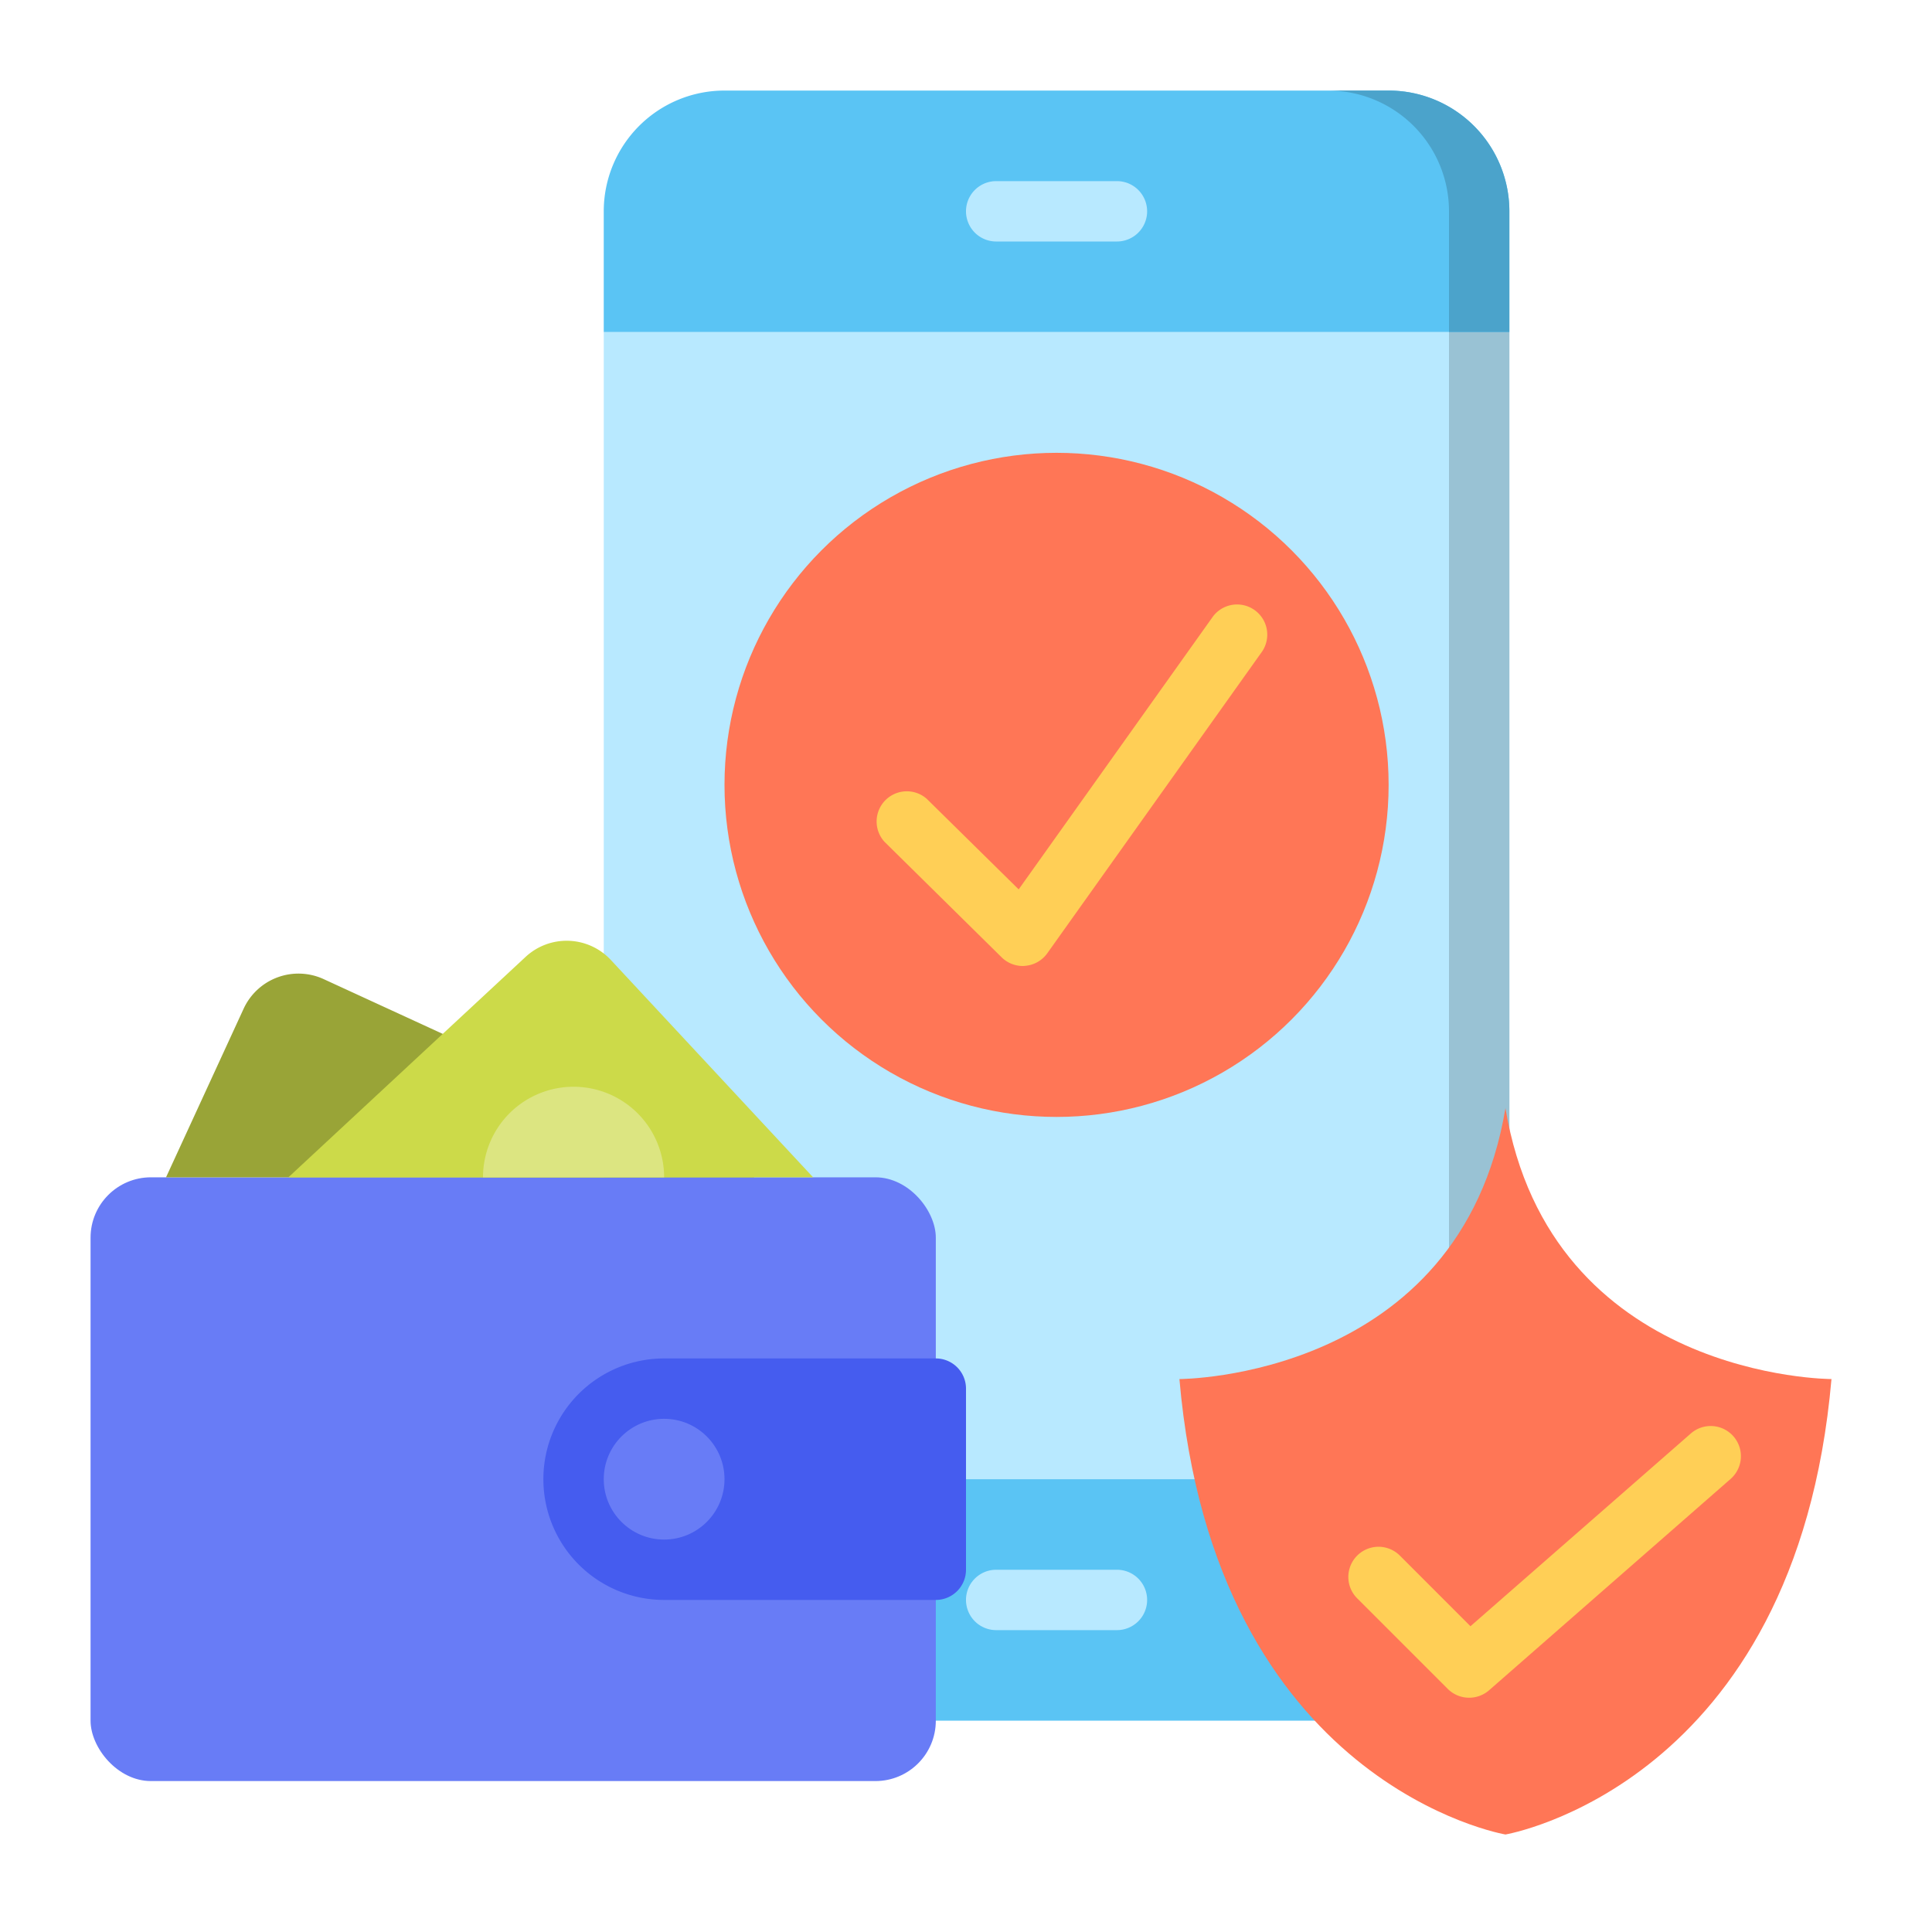 <?xml version="1.0" encoding="UTF-8"?>
<svg xmlns="http://www.w3.org/2000/svg" id="Layer_1" height="512" viewBox="0 0 64 64" width="512" data-name="Layer 1">
  <path d="m20 11h30v38h-30z" fill="#b8e9ff"></path>
  <path d="m48 11h2v38h-2z" fill="#99c2d4"></path>
  <path d="m24 3h22a4 4 0 0 1 4 4v4a0 0 0 0 1 0 0h-30a0 0 0 0 1 0 0v-4a4 4 0 0 1 4-4z" fill="#5ac4f4"></path>
  <path d="m46 3h-2a4 4 0 0 1 4 4v4h2v-4a4 4 0 0 0 -4-4z" fill="#4ba3cb"></path>
  <path d="m37 8h-4a1 1 0 0 1 0-2h4a1 1 0 0 1 0 2z" fill="#b8e9ff"></path>
  <circle cx="35" cy="26" fill="#ff7656" r="11"></circle>
  <path d="m33.88 32a1 1 0 0 1 -.7-.288l-3.88-3.826a1 1 0 0 1 1.4-1.424l3.045 3 6.439-9.044a1 1 0 0 1 1.628 1.16l-7.119 10a1 1 0 0 1 -.728.416.844.844 0 0 1 -.085.006z" fill="#ffcf56"></path>
  <path d="m20 49h30a0 0 0 0 1 0 0v4a4 4 0 0 1 -4 4h-22a4 4 0 0 1 -4-4v-4a0 0 0 0 1 0 0z" fill="#5ac4f4"></path>
  <path d="m37 54h-4a1 1 0 0 1 0-2h4a1 1 0 0 1 0 2z" fill="#b8e9ff"></path>
  <path d="m49.87 36.708c-1.5 8.975-10.8 8.975-10.8 8.975 1.171 13.462 10.8 15.087 10.8 15.087s9.625-1.625 10.8-15.087c-.005 0-9.305 0-10.8-8.975z" fill="#ff7656"></path>
  <path d="m48.666 56.239a1 1 0 0 1 -.708-.293l-3-3a1 1 0 1 1 1.415-1.414l2.338 2.339 7.3-6.385a1 1 0 0 1 1.317 1.506l-8 7a1 1 0 0 1 -.662.247z" fill="#ffcf56"></path>
  <rect fill="#687cf6" height="20" rx="2" width="28" x="3" y="39"></rect>
  <path d="m22 45h9a1 1 0 0 1 1 1v6a1 1 0 0 1 -1 1h-9a4 4 0 0 1 -4-4 4 4 0 0 1 4-4z" fill="#455cef"></path>
  <circle cx="22" cy="49" fill="#687cf6" r="2"></circle>
  <path d="m24.992 39-14.269-6.565a2 2 0 0 0 -2.653.981l-2.57 5.584z" fill="#99a437"></path>
  <path d="m26.935 39-6.7-7.2a2 2 0 0 0 -2.826-.1l-7.856 7.3z" fill="#ccda49"></path>
  <path d="m19 36a3 3 0 0 0 -3 3h6a3 3 0 0 0 -3-3z" fill="#dce581"></path>
</svg>
